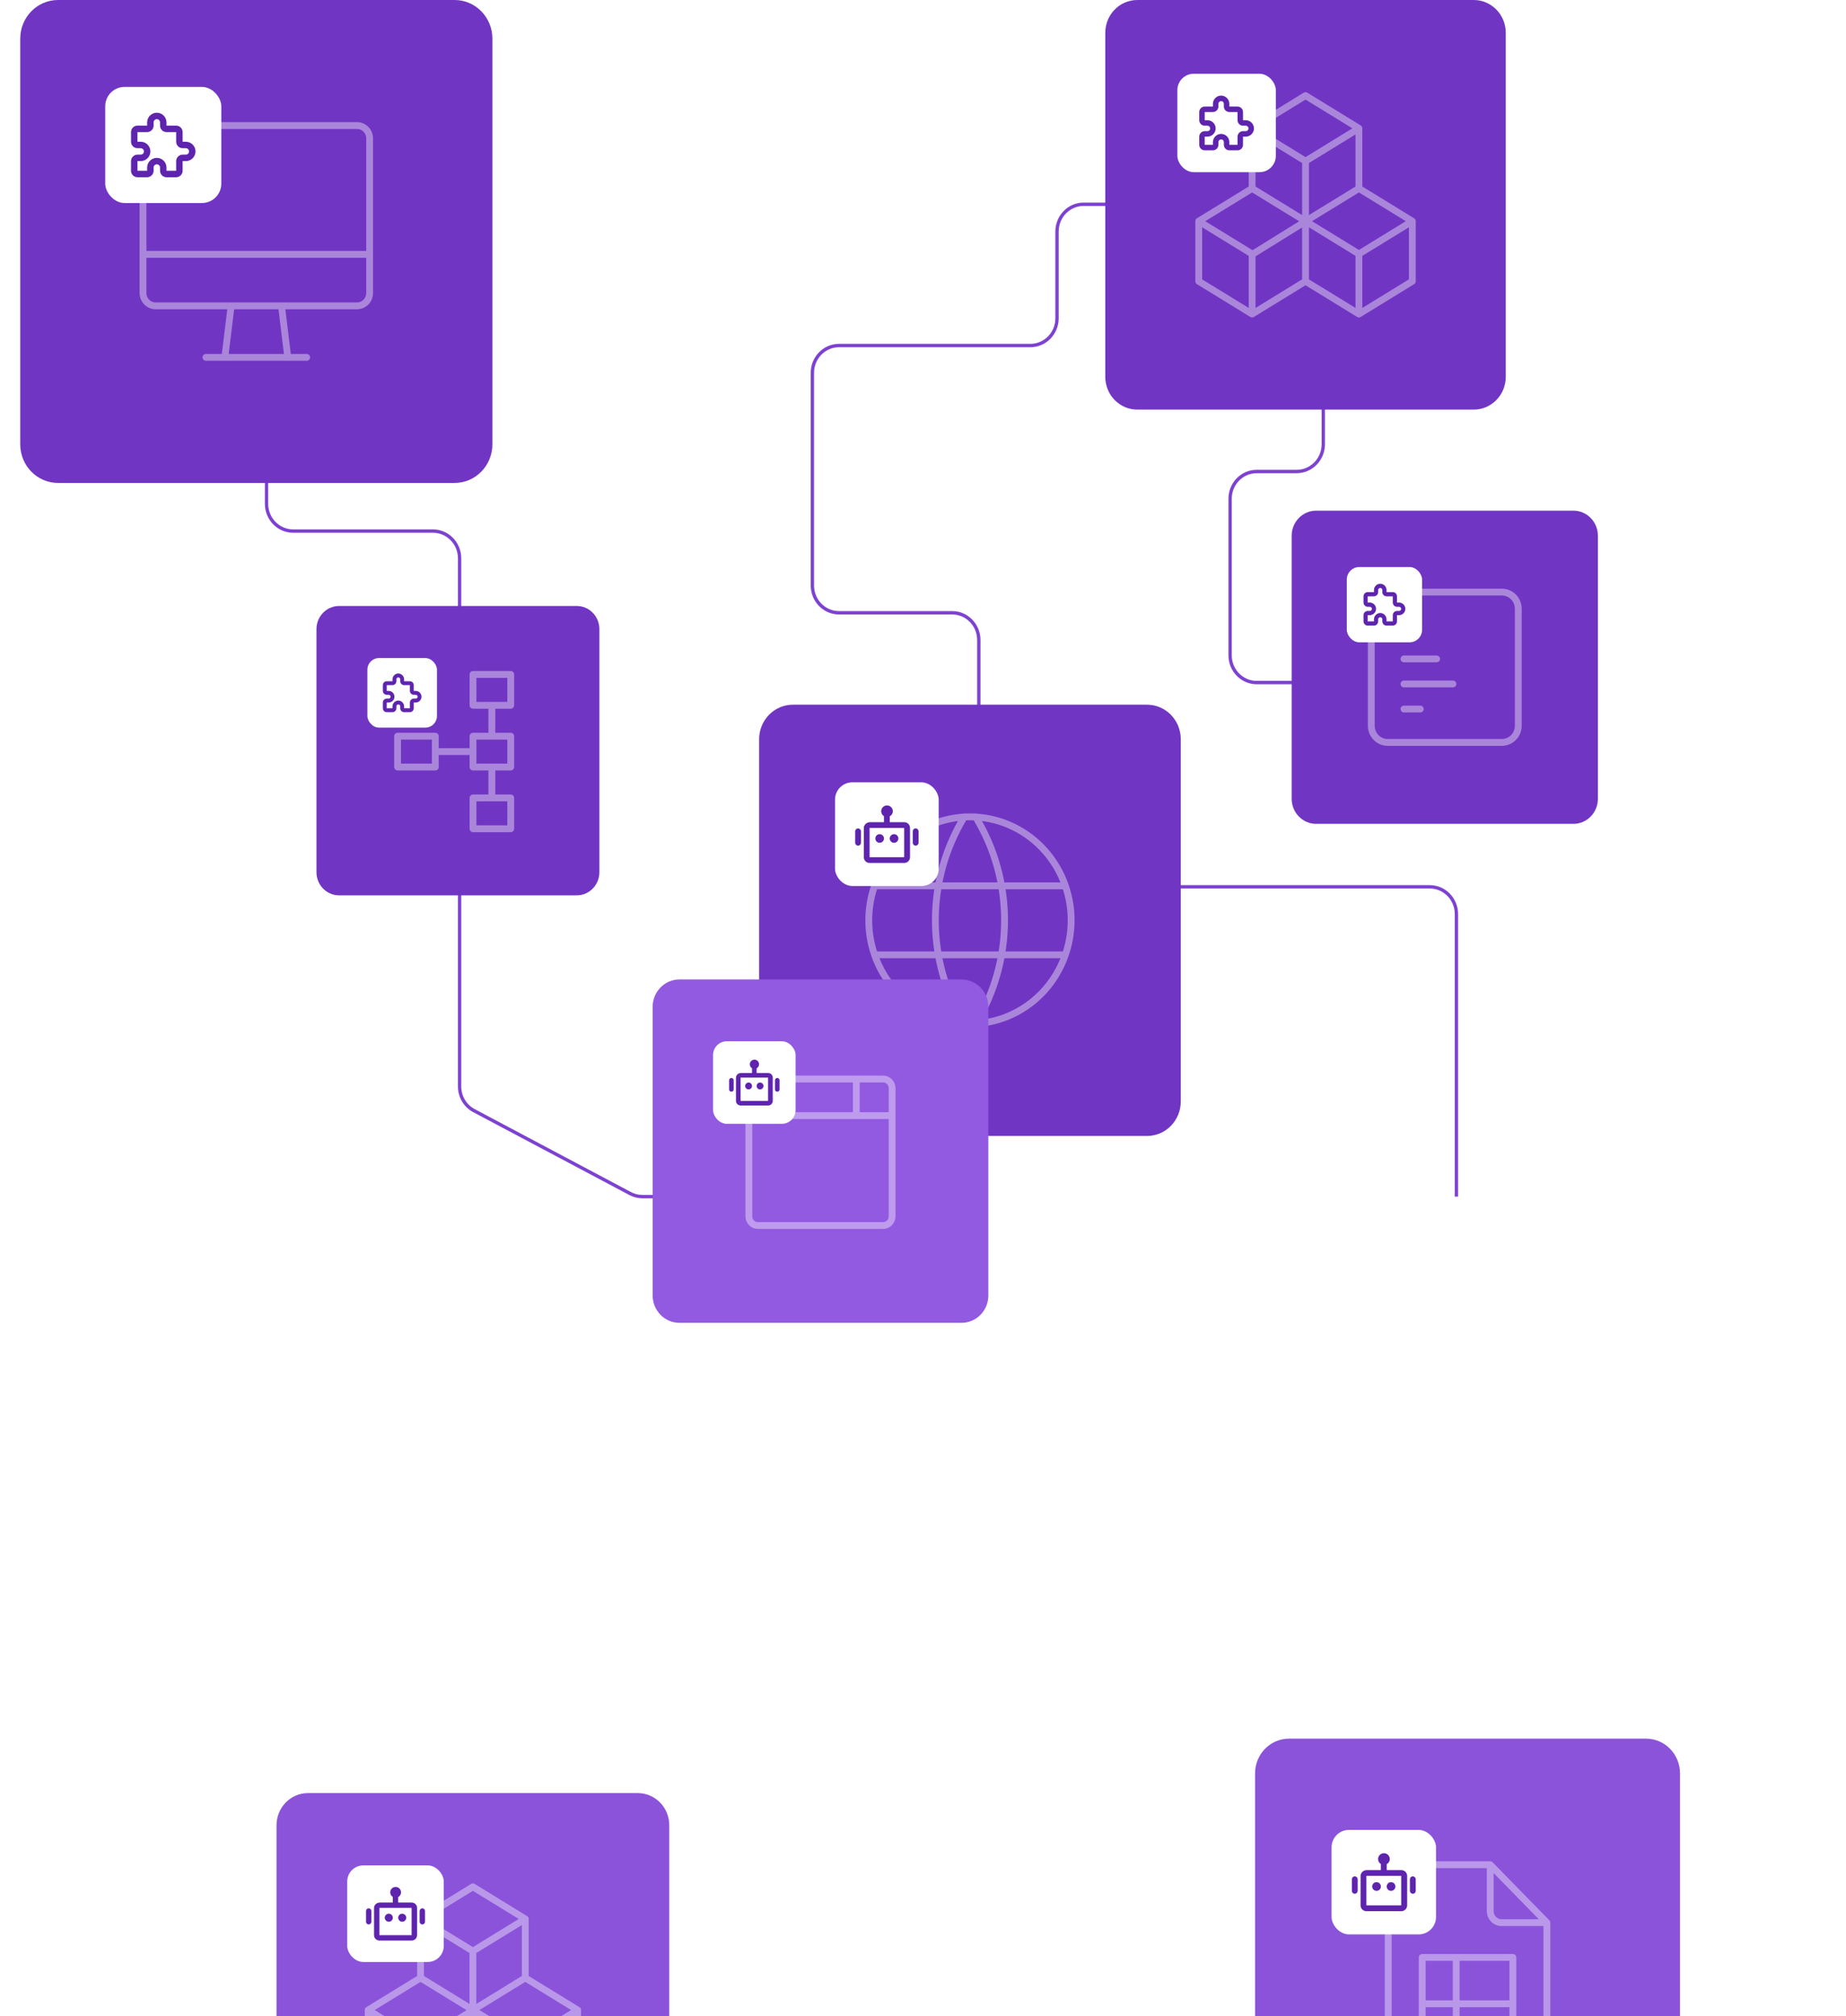 <svg width="304" height="332" viewBox="0 0 304 332" fill="none" xmlns="http://www.w3.org/2000/svg">
<path fill-rule="evenodd" clip-rule="evenodd" d="M173.797 38.12C173.797 35.488 175.883 33.355 178.456 33.355H213.536C216.109 33.355 218.195 35.488 218.195 38.12V73.156C218.195 75.788 216.109 77.921 213.536 77.921H206.958C204.688 77.921 202.847 79.803 202.847 82.126V107.912C202.847 110.234 204.688 112.117 206.958 112.117H221.483V112.677H206.958C204.385 112.677 202.299 110.544 202.299 107.912V82.126C202.299 79.494 204.385 77.361 206.958 77.361H213.536C215.806 77.361 217.646 75.478 217.646 73.156V38.12C217.646 35.798 215.806 33.915 213.536 33.915H178.456C176.186 33.915 174.345 35.798 174.345 38.12V52.415C174.345 55.046 172.259 57.18 169.686 57.18H138.17C135.899 57.18 134.059 59.062 134.059 61.384V96.421C134.059 98.743 135.899 100.625 138.17 100.625H156.806C159.379 100.625 161.465 102.758 161.465 105.39V142.388H160.916V105.39C160.916 103.068 159.076 101.185 156.806 101.185H138.17C135.597 101.185 133.511 99.052 133.511 96.421V61.384C133.511 58.752 135.597 56.619 138.17 56.619H169.686C171.957 56.619 173.797 54.737 173.797 52.415V38.12Z" fill="#7E42D1"/>
<path fill-rule="evenodd" clip-rule="evenodd" d="M43.62 82.966V65.028H44.168V82.966C44.168 85.288 46.008 87.171 48.279 87.171H71.3C73.873 87.171 75.959 89.304 75.959 91.936V178.904C75.959 180.474 76.814 181.913 78.176 182.636L103.911 196.293C104.496 196.603 105.146 196.765 105.805 196.765H153.791C156.061 196.765 157.902 194.883 157.902 192.561V150.517C157.902 147.885 159.988 145.752 162.561 145.752H235.46C238.033 145.752 240.119 147.885 240.119 150.517V197.045H239.571V150.517C239.571 148.195 237.731 146.313 235.46 146.313H162.561C160.29 146.313 158.45 148.195 158.45 150.517V192.561C158.45 195.192 156.364 197.326 153.791 197.326H105.805C105.058 197.326 104.322 197.142 103.659 196.79L77.924 183.133C76.38 182.314 75.411 180.683 75.411 178.904V91.936C75.411 89.614 73.57 87.731 71.3 87.731H48.279C45.706 87.731 43.62 85.598 43.62 82.966Z" fill="#7E42D1"/>
<path d="M182.019 5.396C182.019 2.416 184.381 0 187.295 0H242.693C245.607 0 247.969 2.416 247.969 5.396V62.054C247.969 65.034 245.607 67.45 242.693 67.45H187.295C184.381 67.45 182.019 65.034 182.019 62.054V5.396Z" fill="#7135C3"/>
<g opacity="0.4">
<path d="M197.407 36.423L206.201 41.819V51.712M197.407 36.423L206.201 31.027L214.994 36.423M197.407 36.423V46.316L206.201 51.712M214.994 36.423V46.316M214.994 36.423L223.787 41.819M214.994 36.423L223.787 31.027M214.994 36.423V26.53M214.994 46.316L206.201 51.712M214.994 46.316L223.787 51.712M206.201 41.9L214.994 36.45M223.787 41.819V51.712M223.787 41.819L232.581 36.423M223.787 31.027L232.581 36.423M223.787 31.027V21.134M232.581 36.423V46.316L223.787 51.712M214.994 26.53L206.201 21.134L214.994 15.738L223.787 21.134M214.994 26.53L223.787 21.134M206.201 21.188V31" stroke="white" stroke-width="1.123" stroke-linecap="round" stroke-linejoin="round"/>
</g>
<rect x="193.89" y="12.141" width="16.214" height="16.214" rx="2.702" fill="white"/>
<path fill-rule="evenodd" clip-rule="evenodd" d="M201.097 16.645C200.977 16.645 200.863 16.692 200.778 16.777C200.694 16.861 200.646 16.976 200.646 17.095V17.546C200.646 17.785 200.551 18.014 200.382 18.183C200.213 18.352 199.984 18.447 199.745 18.447H198.394V19.798H198.845C199.203 19.798 199.547 19.94 199.8 20.193C200.053 20.447 200.196 20.791 200.196 21.149C200.196 21.507 200.053 21.851 199.8 22.104C199.547 22.358 199.203 22.5 198.845 22.5L198.394 22.5V23.851H199.745V23.401C199.745 23.042 199.888 22.699 200.141 22.445C200.394 22.192 200.738 22.05 201.097 22.05C201.455 22.05 201.799 22.192 202.052 22.445C202.305 22.699 202.448 23.042 202.448 23.401V23.851H203.799V22.5C203.799 22.261 203.894 22.032 204.063 21.863C204.232 21.694 204.461 21.599 204.7 21.599H205.15C205.269 21.599 205.384 21.552 205.469 21.467C205.553 21.383 205.6 21.268 205.6 21.149C205.6 21.029 205.553 20.915 205.469 20.83C205.384 20.746 205.269 20.698 205.15 20.698H204.7C204.461 20.698 204.232 20.604 204.063 20.435C203.894 20.266 203.799 20.037 203.799 19.798V18.447H202.448C202.209 18.447 201.98 18.352 201.811 18.183C201.642 18.014 201.547 17.785 201.547 17.546V17.095C201.547 16.976 201.499 16.861 201.415 16.777C201.331 16.692 201.216 16.645 201.097 16.645ZM200.141 16.14C200.394 15.886 200.738 15.744 201.097 15.744C201.455 15.744 201.799 15.886 202.052 16.14C202.305 16.393 202.448 16.737 202.448 17.095V17.546H203.799C204.038 17.546 204.267 17.641 204.436 17.809C204.605 17.979 204.7 18.208 204.7 18.447V19.798H205.15C205.508 19.798 205.852 19.94 206.105 20.193C206.359 20.447 206.501 20.791 206.501 21.149C206.501 21.507 206.359 21.851 206.105 22.104C205.852 22.358 205.508 22.5 205.15 22.5L204.7 22.5L204.7 23.851C204.7 24.09 204.605 24.319 204.436 24.488C204.267 24.657 204.038 24.752 203.799 24.752H202.448C202.209 24.752 201.98 24.657 201.811 24.488C201.642 24.319 201.547 24.09 201.547 23.851V23.401C201.547 23.281 201.499 23.167 201.415 23.082C201.331 22.998 201.216 22.95 201.097 22.95C200.977 22.95 200.863 22.998 200.778 23.082C200.694 23.167 200.646 23.281 200.646 23.401V23.851C200.646 24.09 200.551 24.319 200.382 24.488C200.213 24.657 199.984 24.752 199.745 24.752H198.394C198.155 24.752 197.926 24.657 197.757 24.488C197.588 24.319 197.493 24.09 197.493 23.851V22.5C197.493 22.261 197.588 22.032 197.757 21.863C197.926 21.694 198.155 21.599 198.394 21.599H198.845C198.964 21.599 199.079 21.552 199.163 21.467C199.248 21.383 199.295 21.268 199.295 21.149C199.295 21.029 199.248 20.915 199.163 20.83C199.079 20.746 198.964 20.698 198.845 20.698H198.394C198.155 20.698 197.926 20.604 197.757 20.435C197.588 20.266 197.493 20.037 197.493 19.798V18.447C197.493 18.208 197.588 17.979 197.757 17.809C197.926 17.641 198.155 17.546 198.394 17.546H199.745V17.095C199.745 16.737 199.888 16.393 200.141 16.14Z" fill="#5E24AE"/>
<path d="M212.713 88.213C212.713 85.935 214.52 84.088 216.748 84.088H259.106C261.334 84.088 263.14 85.935 263.14 88.213V131.535C263.14 133.814 261.334 135.661 259.106 135.661H216.748C214.52 135.661 212.713 133.814 212.713 131.535V88.213Z" fill="#7135C3"/>
<g opacity="0.4">
<path d="M233.893 116.751H231.203M239.272 112.625H231.203M236.582 108.499H231.203M225.824 100.247C225.824 99.518 226.108 98.818 226.612 98.302C227.117 97.787 227.801 97.497 228.514 97.497H247.34C248.053 97.497 248.737 97.787 249.242 98.302C249.746 98.818 250.029 99.518 250.029 100.247V119.502C250.029 120.231 249.746 120.931 249.242 121.447C248.737 121.962 248.053 122.252 247.34 122.252H228.514C227.801 122.252 227.117 121.962 226.612 121.447C226.108 120.931 225.824 120.231 225.824 119.502V100.247Z" stroke="white" stroke-width="1.123" stroke-linecap="round" stroke-linejoin="round"/>
</g>
<rect x="221.79" y="93.371" width="12.398" height="12.398" rx="2.066" fill="white"/>
<g clip-path="url(#clip0_5877_30041)">
<path fill-rule="evenodd" clip-rule="evenodd" d="M227.3 96.815C227.209 96.815 227.121 96.851 227.057 96.916C226.992 96.98 226.956 97.068 226.956 97.159V97.504C226.956 97.686 226.883 97.861 226.754 97.99C226.625 98.12 226.45 98.192 226.267 98.192H225.234V99.225H225.579C225.853 99.225 226.115 99.334 226.309 99.528C226.503 99.722 226.612 99.984 226.612 100.258C226.612 100.533 226.503 100.795 226.309 100.989C226.115 101.183 225.853 101.292 225.579 101.292L225.234 101.292V102.325H226.267V101.98C226.267 101.706 226.376 101.444 226.57 101.25C226.764 101.056 227.026 100.947 227.3 100.947C227.574 100.947 227.837 101.056 228.031 101.25C228.225 101.444 228.334 101.706 228.334 101.98V102.325H229.367V101.292C229.367 101.109 229.439 100.934 229.568 100.805C229.698 100.675 229.873 100.603 230.055 100.603H230.4C230.491 100.603 230.579 100.567 230.643 100.502C230.708 100.437 230.744 100.35 230.744 100.258C230.744 100.167 230.708 100.08 230.643 100.015C230.579 99.95 230.491 99.914 230.4 99.914H230.055C229.873 99.914 229.698 99.842 229.568 99.712C229.439 99.583 229.367 99.408 229.367 99.225V98.192H228.334C228.151 98.192 227.976 98.12 227.847 97.99C227.717 97.861 227.645 97.686 227.645 97.504V97.159C227.645 97.068 227.609 96.98 227.544 96.916C227.479 96.851 227.392 96.815 227.3 96.815ZM226.57 96.429C226.764 96.235 227.026 96.126 227.3 96.126C227.574 96.126 227.837 96.235 228.031 96.429C228.225 96.622 228.334 96.885 228.334 97.159V97.504H229.367C229.549 97.504 229.725 97.576 229.854 97.705C229.983 97.834 230.055 98.01 230.055 98.192V99.225H230.4C230.674 99.225 230.937 99.334 231.13 99.528C231.324 99.722 231.433 99.984 231.433 100.258C231.433 100.533 231.324 100.795 231.13 100.989C230.937 101.183 230.674 101.292 230.4 101.292L230.055 101.292L230.055 102.325C230.055 102.507 229.983 102.683 229.854 102.812C229.725 102.941 229.549 103.014 229.367 103.014H228.334C228.151 103.014 227.976 102.941 227.847 102.812C227.717 102.683 227.645 102.507 227.645 102.325V101.98C227.645 101.889 227.609 101.801 227.544 101.737C227.479 101.672 227.392 101.636 227.3 101.636C227.209 101.636 227.121 101.672 227.057 101.737C226.992 101.801 226.956 101.889 226.956 101.98V102.325C226.956 102.507 226.883 102.683 226.754 102.812C226.625 102.941 226.45 103.014 226.267 103.014H225.234C225.051 103.014 224.876 102.941 224.747 102.812C224.618 102.683 224.545 102.507 224.545 102.325V101.292C224.545 101.109 224.618 100.934 224.747 100.805C224.876 100.675 225.051 100.603 225.234 100.603H225.579C225.67 100.603 225.757 100.567 225.822 100.502C225.887 100.437 225.923 100.35 225.923 100.258C225.923 100.167 225.887 100.08 225.822 100.015C225.757 99.95 225.67 99.914 225.579 99.914H225.234C225.051 99.914 224.876 99.842 224.747 99.712C224.618 99.583 224.545 99.408 224.545 99.225V98.192C224.545 98.01 224.618 97.834 224.747 97.705C224.876 97.576 225.051 97.504 225.234 97.504H226.267V97.159C226.267 96.885 226.376 96.622 226.57 96.429Z" fill="#5E24AE"/>
</g>
<path d="M125.015 121.722C125.015 118.585 127.502 116.041 130.57 116.041H188.895C191.963 116.041 194.45 118.585 194.45 121.722V181.374C194.45 184.511 191.963 187.055 188.895 187.055H130.57C127.502 187.055 125.015 184.511 125.015 181.374V121.722Z" fill="#7135C3"/>
<g opacity="0.4">
<path d="M144.179 145.867H175.286M144.179 157.229H175.286M158.807 134.505C155.687 139.617 154.034 145.522 154.034 151.548C154.034 157.574 155.687 163.479 158.807 168.592M160.658 134.505C163.777 139.617 165.431 145.522 165.431 151.548C165.431 157.574 163.777 163.479 160.658 168.592M143.068 151.548C143.068 153.786 143.499 156.003 144.337 158.07C145.174 160.138 146.402 162.017 147.949 163.6C149.496 165.182 151.333 166.438 153.355 167.294C155.377 168.151 157.544 168.592 159.732 168.592C161.921 168.592 164.088 168.151 166.11 167.294C168.131 166.438 169.968 165.182 171.516 163.6C173.063 162.017 174.291 160.138 175.128 158.07C175.966 156.003 176.397 153.786 176.397 151.548C176.397 147.028 174.641 142.693 171.516 139.497C168.391 136.301 164.152 134.505 159.732 134.505C155.313 134.505 151.074 136.301 147.949 139.497C144.824 142.693 143.068 147.028 143.068 151.548Z" stroke="white" stroke-width="1.123" stroke-linecap="round" stroke-linejoin="round"/>
</g>
<rect x="137.513" y="128.824" width="17.071" height="17.071" rx="2.845" fill="white"/>
<g clip-path="url(#clip1_5877_30041)">
<path fill-rule="evenodd" clip-rule="evenodd" d="M146.523 134.425C146.827 134.262 147.033 133.939 147.028 133.571C147.021 133.044 146.587 132.623 146.058 132.629C145.529 132.636 145.106 133.069 145.113 133.596C145.117 133.938 145.301 134.235 145.575 134.4V135.388H143.262C142.738 135.388 142.253 135.813 142.253 136.337V141.152C142.253 141.676 142.678 142.101 143.202 142.101H148.915C149.439 142.101 149.863 141.676 149.863 141.152V136.337C149.863 135.813 149.439 135.388 148.915 135.388H146.523V134.425ZM148.896 136.337H143.202L143.202 141.152H148.896L148.896 136.337Z" fill="#5E24AE"/>
<path d="M150.791 136.411C150.529 136.411 150.316 136.623 150.316 136.885V138.781C150.316 139.043 150.529 139.256 150.791 139.256C151.053 139.256 151.265 139.043 151.265 138.781V136.885C151.265 136.623 151.053 136.411 150.791 136.411Z" fill="#5E24AE"/>
<path d="M140.833 136.885C140.833 136.623 141.045 136.411 141.307 136.411C141.569 136.411 141.781 136.623 141.781 136.885V138.781C141.781 139.043 141.569 139.256 141.307 139.256C141.045 139.256 140.833 139.043 140.833 138.781V136.885Z" fill="#5E24AE"/>
<path d="M147.946 138.07C147.946 138.463 147.627 138.781 147.234 138.781C146.841 138.781 146.523 138.463 146.523 138.07C146.523 137.677 146.841 137.359 147.234 137.359C147.627 137.359 147.946 137.677 147.946 138.07Z" fill="#5E24AE"/>
<path d="M145.575 138.07C145.575 138.463 145.256 138.781 144.863 138.781C144.471 138.781 144.152 138.463 144.152 138.07C144.152 137.677 144.471 137.359 144.863 137.359C145.256 137.359 145.575 137.677 145.575 138.07Z" fill="#5E24AE"/>
</g>
<g filter="url(#filter0_dddddd_5877_30041)">
<path d="M107.475 34.795C107.475 32.297 109.456 30.271 111.898 30.271H158.339C160.781 30.271 162.762 32.297 162.762 34.795V82.292C162.762 84.79 160.781 86.815 158.339 86.815H111.898C109.456 86.815 107.475 84.79 107.475 82.292V34.795Z" fill="#9259E1"/>
<g opacity="0.4">
<path d="M146.913 52.696H123.324M141.016 46.665V52.696M146.913 48.173C146.913 47.773 146.758 47.389 146.481 47.106C146.205 46.824 145.83 46.665 145.439 46.665H124.798C124.407 46.665 124.032 46.824 123.756 47.106C123.479 47.389 123.324 47.773 123.324 48.173V69.282C123.324 69.682 123.479 70.066 123.756 70.349C124.032 70.631 124.407 70.79 124.798 70.79H145.439C145.83 70.79 146.205 70.631 146.481 70.349C146.758 70.066 146.913 69.682 146.913 69.282V48.173Z" stroke="white" stroke-width="1.123" stroke-linecap="round" stroke-linejoin="round"/>
</g>
<rect x="117.427" y="40.45" width="13.592" height="13.592" rx="2.265" fill="white"/>
<g clip-path="url(#clip2_5877_30041)">
<path fill-rule="evenodd" clip-rule="evenodd" d="M124.6 44.909C124.843 44.779 125.006 44.523 125.002 44.229C124.997 43.81 124.651 43.474 124.23 43.48C123.809 43.485 123.472 43.83 123.477 44.249C123.481 44.521 123.627 44.758 123.845 44.889V45.676H122.003C121.586 45.676 121.201 46.014 121.201 46.431V50.266C121.201 50.683 121.539 51.021 121.956 51.021H126.505C126.922 51.021 127.26 50.683 127.26 50.266V46.431C127.26 46.014 126.922 45.676 126.505 45.676H124.6V44.909ZM126.489 46.431H121.956L121.956 50.266H126.489L126.489 46.431Z" fill="#5E24AE"/>
<path d="M127.998 46.49C127.79 46.49 127.621 46.659 127.621 46.868V48.378C127.621 48.587 127.79 48.755 127.998 48.755C128.207 48.755 128.376 48.587 128.376 48.378V46.868C128.376 46.659 128.207 46.49 127.998 46.49Z" fill="#5E24AE"/>
<path d="M120.069 46.868C120.069 46.659 120.238 46.49 120.447 46.49C120.655 46.49 120.824 46.659 120.824 46.868V48.378C120.824 48.587 120.655 48.755 120.447 48.755C120.238 48.755 120.069 48.587 120.069 48.378V46.868Z" fill="#5E24AE"/>
<path d="M125.733 47.812C125.733 48.124 125.479 48.378 125.166 48.378C124.854 48.378 124.6 48.124 124.6 47.812C124.6 47.499 124.854 47.245 125.166 47.245C125.479 47.245 125.733 47.499 125.733 47.812Z" fill="#5E24AE"/>
<path d="M123.845 47.812C123.845 48.124 123.591 48.378 123.279 48.378C122.966 48.378 122.712 48.124 122.712 47.812C122.712 47.499 122.966 47.245 123.279 47.245C123.591 47.245 123.845 47.499 123.845 47.812Z" fill="#5E24AE"/>
</g>
</g>
<g filter="url(#filter1_dddddd_5877_30041)">
<path d="M45.538 169.543C45.538 166.62 47.855 164.251 50.713 164.251H105.042C107.899 164.251 110.216 166.62 110.216 169.543V225.108C110.216 228.031 107.899 230.4 105.042 230.4H50.713C47.855 230.4 45.538 228.031 45.538 225.108V169.543Z" fill="#8B53DA"/>
<g opacity="0.4">
<path d="M60.63 199.972L69.254 205.264V214.965M60.63 199.972L69.254 194.68L77.877 199.972M60.63 199.972V209.674L69.254 214.965M77.877 199.972V209.674M77.877 199.972L86.501 205.264M77.877 199.972L86.501 194.68M77.877 199.972V190.27M77.877 209.674L69.254 214.965M77.877 209.674L86.501 214.965M69.254 205.343L77.877 199.998M86.501 205.264V214.965M86.501 205.264L95.125 199.972M86.501 194.68L95.125 199.972M86.501 194.68V184.978M95.125 199.972V209.674L86.501 214.965M77.877 190.27L69.254 184.978L77.877 179.686L86.501 184.978M77.877 190.27L86.501 184.978M69.254 185.031V194.653" stroke="white" stroke-width="1.123" stroke-linecap="round" stroke-linejoin="round"/>
</g>
<rect x="57.18" y="176.158" width="15.901" height="15.901" rx="2.65" fill="white"/>
<path fill-rule="evenodd" clip-rule="evenodd" d="M65.573 181.375C65.856 181.224 66.047 180.923 66.043 180.58C66.037 180.09 65.632 179.697 65.139 179.703C64.647 179.71 64.253 180.113 64.259 180.604C64.263 180.922 64.435 181.199 64.689 181.353V182.273H62.535C62.047 182.273 61.596 182.669 61.596 183.156V187.642C61.596 188.13 61.991 188.526 62.479 188.526H67.801C68.289 188.526 68.684 188.13 68.684 187.642V183.156C68.684 182.669 68.289 182.273 67.801 182.273H65.573V181.375ZM67.783 183.156H62.479L62.479 187.642H67.783L67.783 183.156Z" fill="#5E24AE"/>
<path d="M69.548 183.225C69.304 183.225 69.106 183.423 69.106 183.667V185.434C69.106 185.678 69.304 185.875 69.548 185.875C69.792 185.875 69.99 185.678 69.99 185.434V183.667C69.99 183.423 69.792 183.225 69.548 183.225Z" fill="#5E24AE"/>
<path d="M60.272 183.667C60.272 183.423 60.47 183.225 60.714 183.225C60.958 183.225 61.156 183.423 61.156 183.667V185.434C61.156 185.678 60.958 185.875 60.714 185.875C60.47 185.875 60.272 185.678 60.272 185.434V183.667Z" fill="#5E24AE"/>
<path d="M66.898 184.771C66.898 185.137 66.601 185.434 66.235 185.434C65.869 185.434 65.573 185.137 65.573 184.771C65.573 184.405 65.869 184.109 66.235 184.109C66.601 184.109 66.898 184.405 66.898 184.771Z" fill="#5E24AE"/>
<path d="M64.689 184.771C64.689 185.137 64.393 185.434 64.027 185.434C63.661 185.434 63.364 185.137 63.364 184.771C63.364 184.405 63.661 184.109 64.027 184.109C64.393 184.109 64.689 184.405 64.689 184.771Z" fill="#5E24AE"/>
</g>
<path d="M3.333 6.362C3.333 2.849 6.118 0 9.554 0H74.867C78.302 0 81.088 2.849 81.088 6.362V73.161C81.088 76.675 78.302 79.523 74.867 79.523H9.554C6.118 79.523 3.333 76.675 3.333 73.161V6.362Z" fill="#7135C3"/>
<g opacity="0.4">
<path d="M23.549 41.882H60.871M33.916 58.847H50.504M38.063 50.364L37.027 58.847M46.357 50.364L47.394 58.847M23.549 22.797C23.549 22.234 23.768 21.695 24.157 21.297C24.546 20.899 25.073 20.676 25.623 20.676H58.798C59.348 20.676 59.875 20.899 60.264 21.297C60.653 21.695 60.871 22.234 60.871 22.797V48.244C60.871 48.806 60.653 49.346 60.264 49.743C59.875 50.141 59.348 50.364 58.798 50.364H25.623C25.073 50.364 24.546 50.141 24.157 49.743C23.768 49.346 23.549 48.806 23.549 48.244V22.797Z" stroke="white" stroke-width="1.123" stroke-linecap="round" stroke-linejoin="round"/>
</g>
<rect x="17.329" y="14.314" width="19.116" height="19.116" rx="3.186" fill="white"/>
<path fill-rule="evenodd" clip-rule="evenodd" d="M25.825 19.624C25.684 19.624 25.549 19.68 25.45 19.78C25.35 19.879 25.294 20.014 25.294 20.155V20.686C25.294 20.968 25.182 21.238 24.983 21.437C24.784 21.636 24.514 21.748 24.232 21.748H22.639V23.341H23.17C23.593 23.341 23.998 23.509 24.297 23.808C24.595 24.107 24.763 24.512 24.763 24.934C24.763 25.357 24.595 25.762 24.297 26.061C23.998 26.36 23.593 26.527 23.17 26.527L22.639 26.527V28.12H24.232V27.589C24.232 27.167 24.4 26.762 24.699 26.463C24.997 26.164 25.403 25.996 25.825 25.996C26.248 25.996 26.653 26.164 26.952 26.463C27.25 26.762 27.418 27.167 27.418 27.589V28.12H29.011V26.527C29.011 26.246 29.123 25.976 29.322 25.776C29.521 25.577 29.791 25.465 30.073 25.465H30.604C30.745 25.465 30.88 25.409 30.98 25.31C31.079 25.21 31.135 25.075 31.135 24.934C31.135 24.794 31.079 24.658 30.98 24.559C30.88 24.459 30.745 24.403 30.604 24.403H30.073C29.791 24.403 29.521 24.291 29.322 24.092C29.123 23.893 29.011 23.623 29.011 23.341V21.748H27.418C27.137 21.748 26.866 21.636 26.667 21.437C26.468 21.238 26.356 20.968 26.356 20.686V20.155C26.356 20.014 26.3 19.879 26.201 19.78C26.101 19.68 25.966 19.624 25.825 19.624ZM24.699 19.029C24.997 18.73 25.403 18.562 25.825 18.562C26.248 18.562 26.653 18.73 26.952 19.029C27.25 19.328 27.418 19.733 27.418 20.155V20.686H29.011C29.293 20.686 29.563 20.798 29.762 20.997C29.961 21.197 30.073 21.467 30.073 21.748V23.341H30.604C31.027 23.341 31.432 23.509 31.731 23.808C32.029 24.107 32.197 24.512 32.197 24.934C32.197 25.357 32.029 25.762 31.731 26.061C31.432 26.36 31.027 26.527 30.604 26.527L30.073 26.527L30.073 28.12C30.073 28.402 29.961 28.672 29.762 28.871C29.563 29.07 29.293 29.182 29.011 29.182H27.418C27.137 29.182 26.866 29.07 26.667 28.871C26.468 28.672 26.356 28.402 26.356 28.12V27.589C26.356 27.448 26.3 27.313 26.201 27.214C26.101 27.114 25.966 27.058 25.825 27.058C25.684 27.058 25.549 27.114 25.45 27.214C25.35 27.313 25.294 27.448 25.294 27.589V28.12C25.294 28.402 25.182 28.672 24.983 28.871C24.784 29.07 24.514 29.182 24.232 29.182H22.639C22.358 29.182 22.087 29.07 21.888 28.871C21.689 28.672 21.577 28.402 21.577 28.12V26.527C21.577 26.246 21.689 25.976 21.888 25.776C22.087 25.577 22.358 25.465 22.639 25.465H23.17C23.311 25.465 23.446 25.409 23.546 25.31C23.645 25.21 23.701 25.075 23.701 24.934C23.701 24.794 23.645 24.658 23.546 24.559C23.446 24.459 23.311 24.403 23.17 24.403H22.639C22.358 24.403 22.087 24.291 21.888 24.092C21.689 23.893 21.577 23.623 21.577 23.341V21.748C21.577 21.467 21.689 21.197 21.888 20.997C22.087 20.798 22.358 20.686 22.639 20.686H24.232V20.155C24.232 19.733 24.4 19.328 24.699 19.029Z" fill="#5E24AE"/>
<path d="M52.116 103.596C52.116 101.491 53.784 99.784 55.843 99.784H94.978C97.037 99.784 98.706 101.491 98.706 103.596V143.622C98.706 145.727 97.037 147.434 94.978 147.434H55.843C53.784 147.434 52.116 145.727 52.116 143.622V103.596Z" fill="#7135C3"/>
<g opacity="0.4">
<path d="M77.895 123.764L71.683 123.764M81.001 116.14L81.001 121.223M81.001 126.305L81.001 131.388M84.107 111.057L77.895 111.057L77.895 116.14L84.107 116.14L84.107 111.057ZM71.683 121.223L65.472 121.223L65.472 126.305L71.683 126.305L71.683 121.223ZM84.107 131.388L77.895 131.388L77.895 136.471L84.107 136.471L84.107 131.388ZM84.107 121.223L77.895 121.223L77.895 126.305L84.107 126.305L84.107 121.223Z" stroke="white" stroke-width="1.123" stroke-linecap="round" stroke-linejoin="round"/>
</g>
<rect x="60.502" y="108.361" width="11.454" height="11.454" rx="1.909" fill="white"/>
<g clip-path="url(#clip3_5877_30041)">
<path fill-rule="evenodd" clip-rule="evenodd" d="M65.593 111.543C65.509 111.543 65.428 111.577 65.368 111.636C65.308 111.696 65.275 111.777 65.275 111.861V112.179C65.275 112.348 65.208 112.51 65.088 112.629C64.969 112.749 64.807 112.816 64.638 112.816H63.684V113.77H64.002C64.255 113.77 64.498 113.871 64.677 114.05C64.856 114.229 64.957 114.472 64.957 114.725C64.957 114.978 64.856 115.221 64.677 115.4C64.498 115.579 64.255 115.679 64.002 115.679H63.684V116.634H64.638V116.316C64.638 116.063 64.739 115.82 64.918 115.641C65.097 115.462 65.34 115.361 65.593 115.361C65.846 115.361 66.089 115.462 66.268 115.641C66.447 115.82 66.547 116.063 66.547 116.316V116.634H67.502V115.679C67.502 115.511 67.569 115.349 67.688 115.229C67.808 115.11 67.97 115.043 68.138 115.043H68.457C68.541 115.043 68.622 115.009 68.682 114.95C68.741 114.89 68.775 114.809 68.775 114.725C68.775 114.64 68.741 114.56 68.682 114.5C68.622 114.44 68.541 114.407 68.457 114.407H68.138C67.97 114.407 67.808 114.34 67.688 114.22C67.569 114.101 67.502 113.939 67.502 113.77V112.816H66.547C66.379 112.816 66.217 112.749 66.098 112.629C65.978 112.51 65.911 112.348 65.911 112.179V111.861C65.911 111.777 65.878 111.696 65.818 111.636C65.758 111.577 65.677 111.543 65.593 111.543ZM64.918 111.186C65.097 111.007 65.34 110.907 65.593 110.907C65.846 110.907 66.089 111.007 66.268 111.186C66.447 111.365 66.547 111.608 66.547 111.861V112.179H67.502C67.671 112.179 67.833 112.246 67.952 112.366C68.071 112.485 68.138 112.647 68.138 112.816V113.77H68.457C68.71 113.77 68.953 113.871 69.132 114.05C69.311 114.229 69.411 114.472 69.411 114.725C69.411 114.978 69.311 115.221 69.132 115.4C68.953 115.579 68.71 115.679 68.457 115.679H68.138L68.138 116.634C68.138 116.803 68.071 116.965 67.952 117.084C67.833 117.203 67.671 117.27 67.502 117.27H66.547C66.379 117.27 66.217 117.203 66.098 117.084C65.978 116.965 65.911 116.803 65.911 116.634V116.316C65.911 116.231 65.878 116.15 65.818 116.091C65.758 116.031 65.677 115.998 65.593 115.998C65.509 115.998 65.428 116.031 65.368 116.091C65.308 116.15 65.275 116.231 65.275 116.316V116.634C65.275 116.803 65.208 116.965 65.088 117.084C64.969 117.203 64.807 117.27 64.638 117.27H63.684C63.515 117.27 63.353 117.203 63.234 117.084C63.115 116.965 63.048 116.803 63.048 116.634V115.679C63.048 115.511 63.115 115.349 63.234 115.229C63.353 115.11 63.515 115.043 63.684 115.043H64.002C64.087 115.043 64.167 115.009 64.227 114.95C64.287 114.89 64.32 114.809 64.32 114.725C64.32 114.64 64.287 114.56 64.227 114.5C64.167 114.44 64.087 114.407 64.002 114.407H63.684C63.515 114.407 63.353 114.34 63.234 114.22C63.115 114.101 63.048 113.939 63.048 113.77V112.816C63.048 112.647 63.115 112.485 63.234 112.366C63.353 112.246 63.515 112.179 63.684 112.179H64.638V111.861C64.638 111.608 64.739 111.365 64.918 111.186Z" fill="#5E24AE"/>
</g>
<g filter="url(#filter2_dddddd_5877_30041)">
<path d="M206.684 161.008C206.684 157.845 209.191 155.282 212.283 155.282H271.068C274.16 155.282 276.667 157.845 276.667 161.008V221.13C276.667 224.293 274.16 226.856 271.068 226.856H212.283C209.191 226.856 206.684 224.293 206.684 221.13V161.008Z" fill="#8B53DA"/>
<g opacity="0.4">
<path d="M245.408 176.038V183.673C245.408 184.179 245.604 184.665 245.954 185.023C246.304 185.381 246.779 185.582 247.274 185.582H254.739M245.408 176.038H232.344C231.355 176.038 230.405 176.441 229.705 177.156C229.005 177.872 228.612 178.843 228.612 179.856V206.577C228.612 207.589 229.005 208.56 229.705 209.276C230.405 209.992 231.355 210.394 232.344 210.394H251.006C251.996 210.394 252.946 209.992 253.646 209.276C254.346 208.56 254.739 207.589 254.739 206.577V185.582M245.408 176.038L254.739 185.582M234.211 198.942H249.14M239.809 191.308V204.668M234.211 191.308H249.14V204.668H234.211V191.308Z" stroke="white" stroke-width="1.123" stroke-linecap="round" stroke-linejoin="round"/>
</g>
<rect x="219.281" y="170.312" width="17.206" height="17.206" rx="2.868" fill="white"/>
<g clip-path="url(#clip4_5877_30041)">
<path fill-rule="evenodd" clip-rule="evenodd" d="M228.362 175.958C228.668 175.793 228.875 175.469 228.87 175.097C228.864 174.566 228.426 174.141 227.893 174.148C227.36 174.155 226.933 174.591 226.94 175.122C226.945 175.467 227.13 175.767 227.406 175.933V176.929H225.074C224.547 176.929 224.058 177.357 224.058 177.885V182.738C224.058 183.266 224.486 183.694 225.014 183.694H230.773C231.3 183.694 231.728 183.266 231.728 182.738V177.885C231.728 177.357 231.3 176.929 230.773 176.929H228.362V175.958ZM230.753 177.885H225.014L225.014 182.738H230.753L230.753 177.885Z" fill="#5E24AE"/>
<path d="M232.663 177.959C232.399 177.959 232.185 178.173 232.185 178.437V180.349C232.185 180.613 232.399 180.827 232.663 180.827C232.927 180.827 233.141 180.613 233.141 180.349V178.437C233.141 178.173 232.927 177.959 232.663 177.959Z" fill="#5E24AE"/>
<path d="M222.626 178.437C222.626 178.173 222.84 177.959 223.104 177.959C223.368 177.959 223.582 178.173 223.582 178.437V180.349C223.582 180.613 223.368 180.827 223.104 180.827C222.84 180.827 222.626 180.613 222.626 180.349V178.437Z" fill="#5E24AE"/>
<path d="M229.795 179.632C229.795 180.028 229.474 180.349 229.079 180.349C228.683 180.349 228.362 180.028 228.362 179.632C228.362 179.236 228.683 178.915 229.079 178.915C229.474 178.915 229.795 179.236 229.795 179.632Z" fill="#5E24AE"/>
<path d="M227.406 179.632C227.406 180.028 227.085 180.349 226.689 180.349C226.293 180.349 225.972 180.028 225.972 179.632C225.972 179.236 226.293 178.915 226.689 178.915C227.085 178.915 227.406 179.236 227.406 179.632Z" fill="#5E24AE"/>
</g>
</g>
<defs>
<filter id="filter0_dddddd_5877_30041" x="62.557" y="29.544" width="145.124" height="158.339" filterUnits="userSpaceOnUse" color-interpolation-filters="sRGB">
<feFlood flood-opacity="0" result="BackgroundImageFix"/>
<feColorMatrix in="SourceAlpha" type="matrix" values="0 0 0 0 0 0 0 0 0 0 0 0 0 0 0 0 0 0 127 0" result="hardAlpha"/>
<feOffset dy="1.04"/>
<feGaussianBlur stdDeviation="0.884"/>
<feColorMatrix type="matrix" values="0 0 0 0 0.09 0 0 0 0 0.008 0 0 0 0 0.208 0 0 0 0.017 0"/>
<feBlend mode="normal" in2="BackgroundImageFix" result="effect1_dropShadow_5877_30041"/>
<feColorMatrix in="SourceAlpha" type="matrix" values="0 0 0 0 0 0 0 0 0 0 0 0 0 0 0 0 0 0 127 0" result="hardAlpha"/>
<feOffset dy="4.575"/>
<feGaussianBlur stdDeviation="1.83"/>
<feColorMatrix type="matrix" values="0 0 0 0 0.09 0 0 0 0 0.008 0 0 0 0 0.208 0 0 0 0.027 0"/>
<feBlend mode="normal" in2="effect1_dropShadow_5877_30041" result="effect2_dropShadow_5877_30041"/>
<feColorMatrix in="SourceAlpha" type="matrix" values="0 0 0 0 0 0 0 0 0 0 0 0 0 0 0 0 0 0 127 0" result="hardAlpha"/>
<feOffset dy="11.23"/>
<feGaussianBlur stdDeviation="3.65"/>
<feColorMatrix type="matrix" values="0 0 0 0 0.09 0 0 0 0 0.008 0 0 0 0 0.208 0 0 0 0.035 0"/>
<feBlend mode="normal" in2="effect2_dropShadow_5877_30041" result="effect3_dropShadow_5877_30041"/>
<feColorMatrix in="SourceAlpha" type="matrix" values="0 0 0 0 0 0 0 0 0 0 0 0 0 0 0 0 0 0 127 0" result="hardAlpha"/>
<feOffset dy="21.628"/>
<feGaussianBlur stdDeviation="7.154"/>
<feColorMatrix type="matrix" values="0 0 0 0 0.09 0 0 0 0 0.008 0 0 0 0 0.208 0 0 0 0.043 0"/>
<feBlend mode="normal" in2="effect3_dropShadow_5877_30041" result="effect4_dropShadow_5877_30041"/>
<feColorMatrix in="SourceAlpha" type="matrix" values="0 0 0 0 0 0 0 0 0 0 0 0 0 0 0 0 0 0 127 0" result="hardAlpha"/>
<feOffset dy="36.392"/>
<feGaussianBlur stdDeviation="13.153"/>
<feColorMatrix type="matrix" values="0 0 0 0 0.09 0 0 0 0 0.008 0 0 0 0 0.208 0 0 0 0.053 0"/>
<feBlend mode="normal" in2="effect4_dropShadow_5877_30041" result="effect5_dropShadow_5877_30041"/>
<feColorMatrix in="SourceAlpha" type="matrix" values="0 0 0 0 0 0 0 0 0 0 0 0 0 0 0 0 0 0 127 0" result="hardAlpha"/>
<feOffset dy="56.148"/>
<feGaussianBlur stdDeviation="22.459"/>
<feColorMatrix type="matrix" values="0 0 0 0 0.09 0 0 0 0 0.008 0 0 0 0 0.208 0 0 0 0.07 0"/>
<feBlend mode="normal" in2="effect5_dropShadow_5877_30041" result="effect6_dropShadow_5877_30041"/>
<feBlend mode="normal" in="SourceGraphic" in2="effect6_dropShadow_5877_30041" result="shape"/>
</filter>
<filter id="filter1_dddddd_5877_30041" x="0.62" y="163.523" width="154.515" height="167.944" filterUnits="userSpaceOnUse" color-interpolation-filters="sRGB">
<feFlood flood-opacity="0" result="BackgroundImageFix"/>
<feColorMatrix in="SourceAlpha" type="matrix" values="0 0 0 0 0 0 0 0 0 0 0 0 0 0 0 0 0 0 127 0" result="hardAlpha"/>
<feOffset dy="1.04"/>
<feGaussianBlur stdDeviation="0.884"/>
<feColorMatrix type="matrix" values="0 0 0 0 0.09 0 0 0 0 0.008 0 0 0 0 0.208 0 0 0 0.017 0"/>
<feBlend mode="normal" in2="BackgroundImageFix" result="effect1_dropShadow_5877_30041"/>
<feColorMatrix in="SourceAlpha" type="matrix" values="0 0 0 0 0 0 0 0 0 0 0 0 0 0 0 0 0 0 127 0" result="hardAlpha"/>
<feOffset dy="4.575"/>
<feGaussianBlur stdDeviation="1.83"/>
<feColorMatrix type="matrix" values="0 0 0 0 0.09 0 0 0 0 0.008 0 0 0 0 0.208 0 0 0 0.027 0"/>
<feBlend mode="normal" in2="effect1_dropShadow_5877_30041" result="effect2_dropShadow_5877_30041"/>
<feColorMatrix in="SourceAlpha" type="matrix" values="0 0 0 0 0 0 0 0 0 0 0 0 0 0 0 0 0 0 127 0" result="hardAlpha"/>
<feOffset dy="11.23"/>
<feGaussianBlur stdDeviation="3.65"/>
<feColorMatrix type="matrix" values="0 0 0 0 0.09 0 0 0 0 0.008 0 0 0 0 0.208 0 0 0 0.035 0"/>
<feBlend mode="normal" in2="effect2_dropShadow_5877_30041" result="effect3_dropShadow_5877_30041"/>
<feColorMatrix in="SourceAlpha" type="matrix" values="0 0 0 0 0 0 0 0 0 0 0 0 0 0 0 0 0 0 127 0" result="hardAlpha"/>
<feOffset dy="21.628"/>
<feGaussianBlur stdDeviation="7.154"/>
<feColorMatrix type="matrix" values="0 0 0 0 0.09 0 0 0 0 0.008 0 0 0 0 0.208 0 0 0 0.043 0"/>
<feBlend mode="normal" in2="effect3_dropShadow_5877_30041" result="effect4_dropShadow_5877_30041"/>
<feColorMatrix in="SourceAlpha" type="matrix" values="0 0 0 0 0 0 0 0 0 0 0 0 0 0 0 0 0 0 127 0" result="hardAlpha"/>
<feOffset dy="36.392"/>
<feGaussianBlur stdDeviation="13.153"/>
<feColorMatrix type="matrix" values="0 0 0 0 0.09 0 0 0 0 0.008 0 0 0 0 0.208 0 0 0 0.053 0"/>
<feBlend mode="normal" in2="effect4_dropShadow_5877_30041" result="effect5_dropShadow_5877_30041"/>
<feColorMatrix in="SourceAlpha" type="matrix" values="0 0 0 0 0 0 0 0 0 0 0 0 0 0 0 0 0 0 127 0" result="hardAlpha"/>
<feOffset dy="56.148"/>
<feGaussianBlur stdDeviation="22.459"/>
<feColorMatrix type="matrix" values="0 0 0 0 0.09 0 0 0 0 0.008 0 0 0 0 0.208 0 0 0 0.07 0"/>
<feBlend mode="normal" in2="effect5_dropShadow_5877_30041" result="effect6_dropShadow_5877_30041"/>
<feBlend mode="normal" in="SourceGraphic" in2="effect6_dropShadow_5877_30041" result="shape"/>
</filter>
<filter id="filter2_dddddd_5877_30041" x="161.765" y="154.554" width="159.82" height="173.369" filterUnits="userSpaceOnUse" color-interpolation-filters="sRGB">
<feFlood flood-opacity="0" result="BackgroundImageFix"/>
<feColorMatrix in="SourceAlpha" type="matrix" values="0 0 0 0 0 0 0 0 0 0 0 0 0 0 0 0 0 0 127 0" result="hardAlpha"/>
<feOffset dy="1.04"/>
<feGaussianBlur stdDeviation="0.884"/>
<feColorMatrix type="matrix" values="0 0 0 0 0.09 0 0 0 0 0.008 0 0 0 0 0.208 0 0 0 0.017 0"/>
<feBlend mode="normal" in2="BackgroundImageFix" result="effect1_dropShadow_5877_30041"/>
<feColorMatrix in="SourceAlpha" type="matrix" values="0 0 0 0 0 0 0 0 0 0 0 0 0 0 0 0 0 0 127 0" result="hardAlpha"/>
<feOffset dy="4.575"/>
<feGaussianBlur stdDeviation="1.83"/>
<feColorMatrix type="matrix" values="0 0 0 0 0.09 0 0 0 0 0.008 0 0 0 0 0.208 0 0 0 0.027 0"/>
<feBlend mode="normal" in2="effect1_dropShadow_5877_30041" result="effect2_dropShadow_5877_30041"/>
<feColorMatrix in="SourceAlpha" type="matrix" values="0 0 0 0 0 0 0 0 0 0 0 0 0 0 0 0 0 0 127 0" result="hardAlpha"/>
<feOffset dy="11.23"/>
<feGaussianBlur stdDeviation="3.65"/>
<feColorMatrix type="matrix" values="0 0 0 0 0.09 0 0 0 0 0.008 0 0 0 0 0.208 0 0 0 0.035 0"/>
<feBlend mode="normal" in2="effect2_dropShadow_5877_30041" result="effect3_dropShadow_5877_30041"/>
<feColorMatrix in="SourceAlpha" type="matrix" values="0 0 0 0 0 0 0 0 0 0 0 0 0 0 0 0 0 0 127 0" result="hardAlpha"/>
<feOffset dy="21.628"/>
<feGaussianBlur stdDeviation="7.154"/>
<feColorMatrix type="matrix" values="0 0 0 0 0.09 0 0 0 0 0.008 0 0 0 0 0.208 0 0 0 0.043 0"/>
<feBlend mode="normal" in2="effect3_dropShadow_5877_30041" result="effect4_dropShadow_5877_30041"/>
<feColorMatrix in="SourceAlpha" type="matrix" values="0 0 0 0 0 0 0 0 0 0 0 0 0 0 0 0 0 0 127 0" result="hardAlpha"/>
<feOffset dy="36.392"/>
<feGaussianBlur stdDeviation="13.153"/>
<feColorMatrix type="matrix" values="0 0 0 0 0.09 0 0 0 0 0.008 0 0 0 0 0.208 0 0 0 0.053 0"/>
<feBlend mode="normal" in2="effect4_dropShadow_5877_30041" result="effect5_dropShadow_5877_30041"/>
<feColorMatrix in="SourceAlpha" type="matrix" values="0 0 0 0 0 0 0 0 0 0 0 0 0 0 0 0 0 0 127 0" result="hardAlpha"/>
<feOffset dy="56.148"/>
<feGaussianBlur stdDeviation="22.459"/>
<feColorMatrix type="matrix" values="0 0 0 0 0.09 0 0 0 0 0.008 0 0 0 0 0.208 0 0 0 0.07 0"/>
<feBlend mode="normal" in2="effect5_dropShadow_5877_30041" result="effect6_dropShadow_5877_30041"/>
<feBlend mode="normal" in="SourceGraphic" in2="effect6_dropShadow_5877_30041" result="shape"/>
</filter>
<clipPath id="clip0_5877_30041">
<rect width="8.265" height="8.265" fill="white" transform="translate(223.856 95.437)"/>
</clipPath>
<clipPath id="clip1_5877_30041">
<rect width="11.38" height="11.38" fill="white" transform="translate(140.359 131.669)"/>
</clipPath>
<clipPath id="clip2_5877_30041">
<rect width="9.062" height="9.062" fill="white" transform="translate(119.692 42.715)"/>
</clipPath>
<clipPath id="clip3_5877_30041">
<rect width="7.636" height="7.636" fill="white" transform="translate(62.411 110.27)"/>
</clipPath>
<clipPath id="clip4_5877_30041">
<rect width="11.47" height="11.47" fill="white" transform="translate(222.149 173.18)"/>
</clipPath>
</defs>
</svg>
